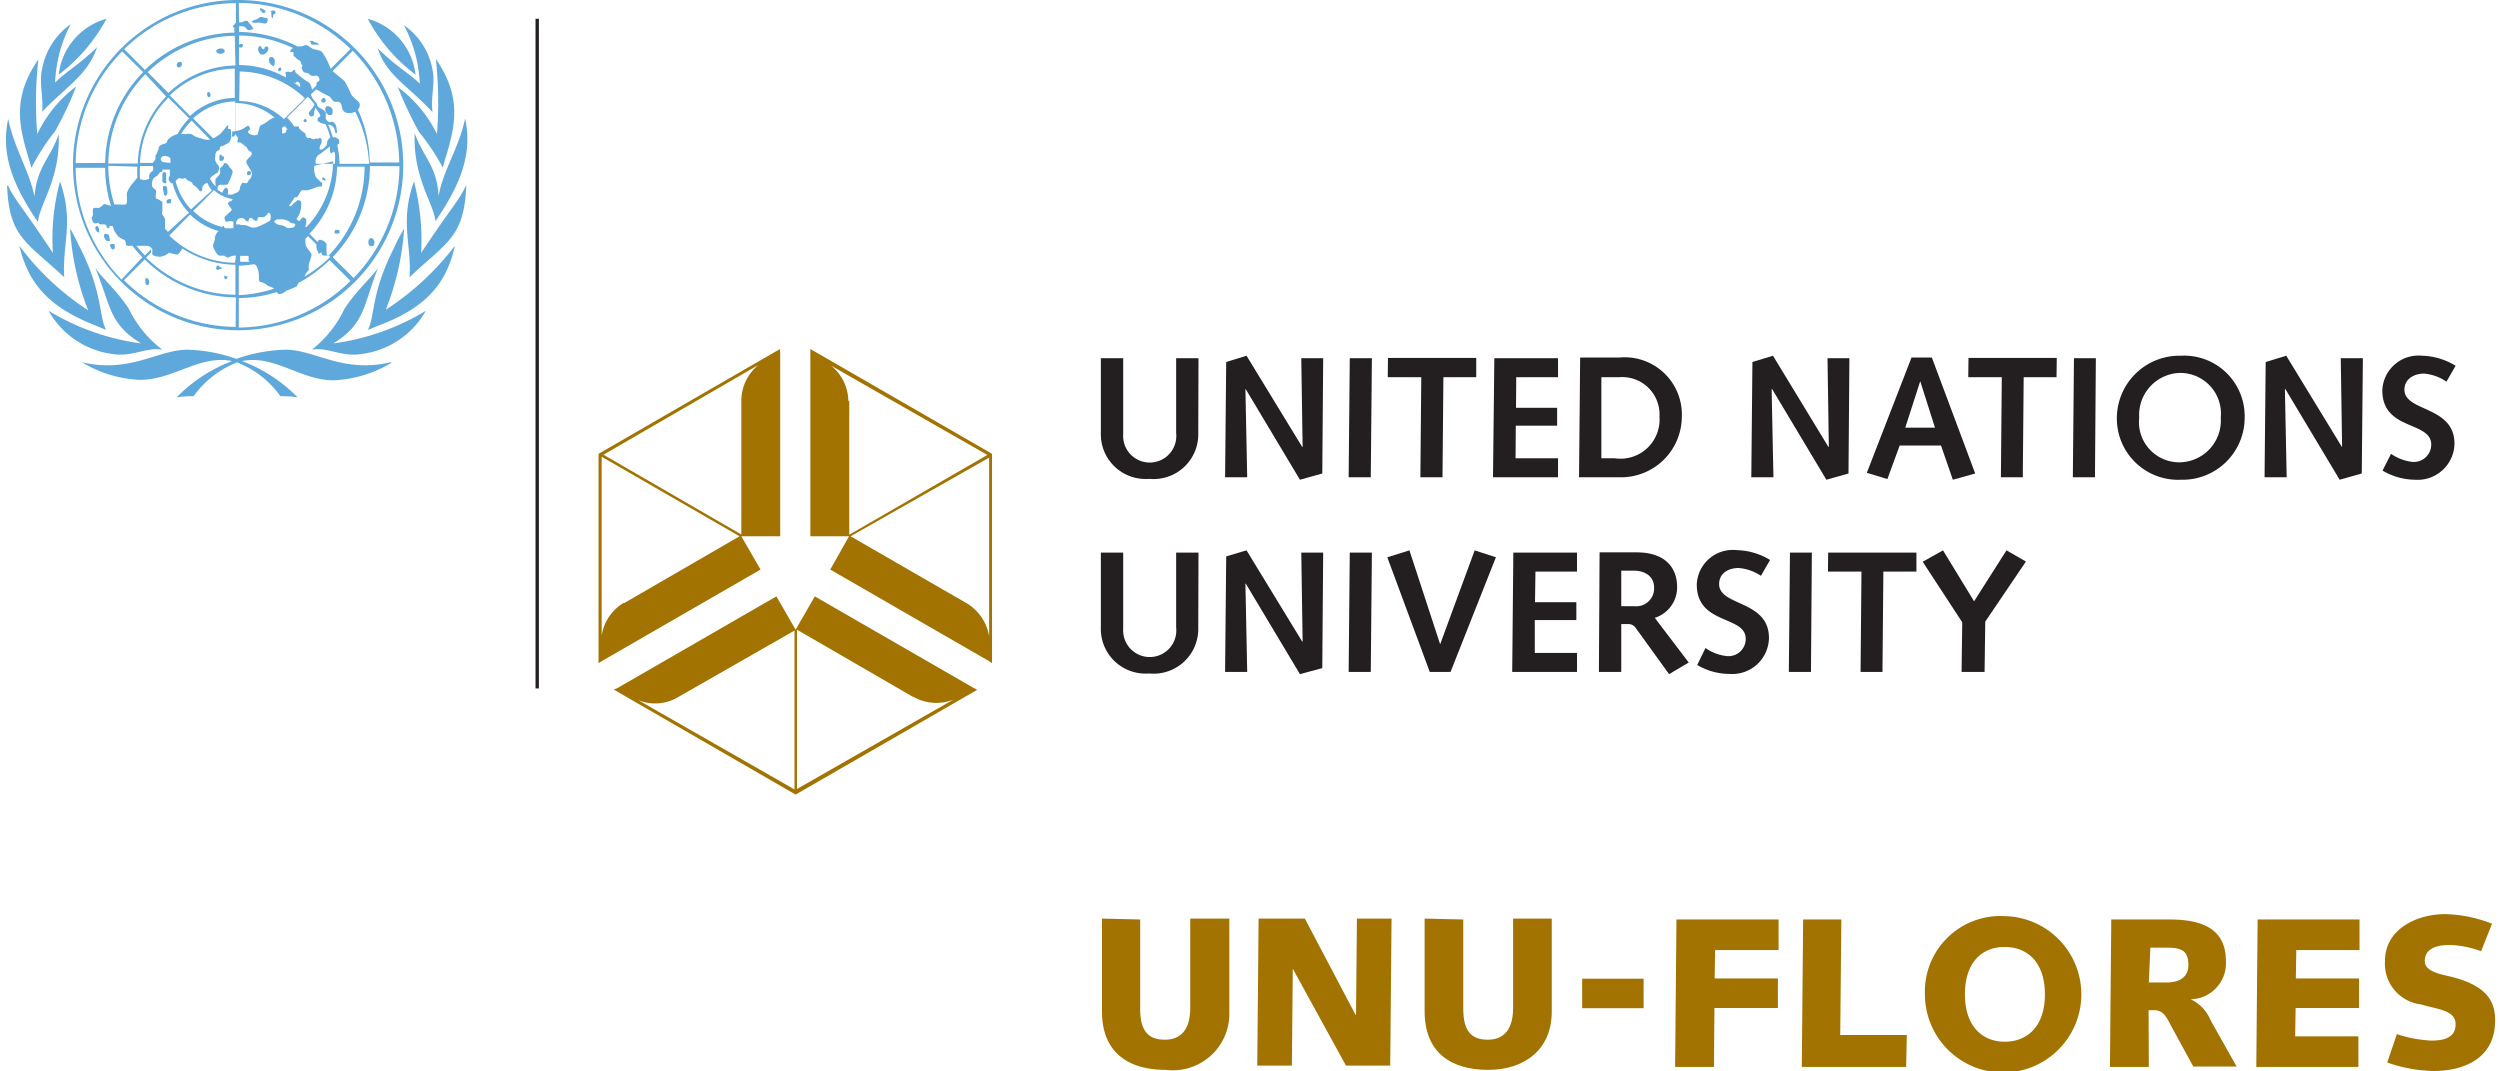 <?xml version="1.0"?>
<svg xmlns="http://www.w3.org/2000/svg" viewBox="0 0 111.35 47.95" width="196" height="84"><defs><style>.cls-1{fill:#a27300;}.cls-2{fill:#231f20;}.cls-3{fill:#5fa8db;}</style></defs><title>Element 1</title><g id="Ebene_2" data-name="Ebene 2"><g id="Ebene_1-2" data-name="Ebene 1"><polygon class="cls-1" points="74.76 41.15 79.33 41.15 79.33 42.52 76.49 42.52 76.47 43.79 79.3 43.79 79.3 45.11 76.46 45.11 76.44 47.75 74.7 47.75 74.76 41.15"/><polygon class="cls-1" points="80.43 41.15 82.14 41.15 82.09 46.32 85.07 46.32 85.04 47.75 80.37 47.75 80.43 41.15"/><path class="cls-1" d="M89.45,41a3.5,3.5,0,1,1-3.57,3.5A3.38,3.38,0,0,1,89.45,41m0,5.62c1,0,1.8-.67,1.8-2.12s-.8-2.12-1.8-2.12-1.78.67-1.78,2.12.8,2.12,1.78,2.12"/><path class="cls-1" d="M95.9,47.75H94.16l.06-6.6h2.6c1.38,0,2.53.36,2.53,1.86a1.61,1.61,0,0,1-1.58,1.71v0a1.79,1.79,0,0,1,.9.95l1.16,2.06H97.89l-1-1.83c-.2-.4-.36-.69-.74-.69h-.26Zm0-3.78h.77c.41,0,1-.11,1-.78s-.33-.78-1-.78h-.7Z"/><polygon class="cls-1" points="100.77 41.15 105.33 41.15 105.33 42.52 102.5 42.52 102.48 43.79 105.31 43.79 105.31 45.11 102.47 45.11 102.45 46.38 105.28 46.38 105.28 47.75 100.71 47.75 100.77 41.15"/><path class="cls-1" d="M107,46.28a5.77,5.77,0,0,0,1.53.29c.53,0,1.1-.1,1.1-.73s-.78-.66-1.55-.89A1.83,1.83,0,0,1,106.47,43c0-1.43,1.44-2.09,2.69-2.09a6.06,6.06,0,0,1,2.1.43l-.49,1.23a4.51,4.51,0,0,0-1.39-.28c-.83,0-1.13.3-1.13.72,0,.26.19.49,1,.66,1.69.38,2.15,1.06,2.15,2,0,1.64-1.31,2.26-2.77,2.26a6.58,6.58,0,0,1-2.06-.38Z"/><path class="cls-1" d="M49.05,41.11c0,1.29,0,2.58,0,4.15,0,1.87,1.21,2.62,2.85,2.62a2.53,2.53,0,0,0,2.85-2.59l0-4.18H53l0,4c0,1.16-.6,1.42-1.13,1.42-.74,0-1.11-.38-1.11-1.38,0-1.34,0-2.68,0-4Z"/><polygon class="cls-1" points="56 47.69 57.55 47.69 57.59 43.37 57.6 43.37 59.97 47.69 61.95 47.69 62.01 41.11 60.46 41.11 60.42 45.42 60.4 45.42 58.13 41.11 56.06 41.11 56 47.69"/><path class="cls-1" d="M63.49,41.11c0,1.29,0,2.58,0,4.15,0,1.87,1.21,2.62,2.84,2.62s2.84-.9,2.85-2.59l0-4.18H67.45l0,4c0,1.16-.6,1.42-1.13,1.42-.74,0-1.1-.38-1.1-1.38,0-1.34,0-2.68,0-4Z"/><rect class="cls-1" x="70.54" y="43.8" width="2.75" height="1.32"/><rect class="cls-2" x="23.7" y="0.84" width="0.15" height="29.97"/><path class="cls-3" d="M10.36,0A7.39,7.39,0,1,1,3,7.39,7.38,7.38,0,0,1,10.36,0M4.44,7.29a5.89,5.89,0,0,1,1.7-4.06L5.2,2.3a7.21,7.21,0,0,0-2.08,5Zm1.67,4.22A5.59,5.59,0,0,1,5.66,11H5.52c-.09,0-.16,0-.16-.11a.18.18,0,0,0-.07-.16s-.17-.05-.26-.15a1.53,1.53,0,0,1-.21-.31.25.25,0,0,0-.06-.16s0,0-.09,0,0,.1-.08.1-.08-.05-.09-.1-.06-.06-.1-.07l-.16,0s-.08,0-.1-.06,0,0-.06,0A.16.16,0,0,1,4,10c-.05,0-.1-.05-.12-.09a1.28,1.28,0,0,1-.05-.17s0,0,0,0a.19.19,0,0,0,.06-.13c0-.07,0-.18,0-.21s0-.08.08-.1a1.15,1.15,0,0,0,.2,0,.56.56,0,0,0,.18-.14.15.15,0,0,1,.16,0l.19.05a5.65,5.65,0,0,1-.26-1.7H3.12a7.2,7.2,0,0,0,2.05,5Zm4.18,1.8a5.88,5.88,0,0,1-4.08-1.7l-.93.93a7.18,7.18,0,0,0,5,2.09Zm6-5.88a5.89,5.89,0,0,1-1.67,4.08l.94.93a7.22,7.22,0,0,0,2.05-5Zm-10.07,4,.27-.27a1.31,1.31,0,0,0,0,.15l-.22.22a5.77,5.77,0,0,0,4,1.66V11.85a4.48,4.48,0,0,1-2.38-.73.75.75,0,0,1-.07.12c-.06.07-.09.15-.18.15a2.49,2.49,0,0,1-.34-.08.77.77,0,0,1-.39.18c-.2,0-.33-.05-.36-.11a.25.25,0,0,1,0-.09s0-.09,0-.14A.3.3,0,0,0,6.3,11H5.84a5,5,0,0,0,.37.42m-1.63-4a5.85,5.85,0,0,0,.27,1.73h.23a.83.83,0,0,0,.27,0s.05,0,.06-.09,0-.31,0-.42a1.43,1.43,0,0,1,.3-.48,2.76,2.76,0,0,0,.17-.22s0,0,0,0a3.87,3.87,0,0,1,0-.48Zm1.66-4.1a5.77,5.77,0,0,0-1.66,4H5.9a4.47,4.47,0,0,1,1.27-3Zm4-1.72A5.77,5.77,0,0,0,6.34,3.23l.93.93a4.48,4.48,0,0,1,3-1.23Zm-2,3.59a3,3,0,0,1,2-.81V3.07a4.27,4.27,0,0,0-2.91,1.2ZM7.68,6A2.91,2.91,0,0,1,8.2,5.3l-.93-.93A4.3,4.3,0,0,0,6,7.29h.57a1.13,1.13,0,0,0,.12-.17s0-.12,0-.15.06-.07.07-.11a.43.43,0,0,1,.07-.17c0-.06,0-.18.18-.23s.19-.08.2-.12a.27.27,0,0,1,.11-.16A1,1,0,0,1,7.68,6M7.36,7.29c0-.07,0-.13,0-.2A.22.22,0,0,0,7.22,7,.35.35,0,0,0,7,7s-.09.08-.07.14.06.08.07.11Zm-.78.14H6a3.68,3.68,0,0,0,0,.58l0,0a.53.53,0,0,0,.23.05S6.41,8,6.41,8s0-.1,0-.16a.33.33,0,0,1,.11-.16c.05,0,.09-.12.07-.16v0m1.6,2a2.91,2.91,0,0,1-.73-1.32l-.06,0a.33.33,0,0,1-.12-.18.29.29,0,0,1,.06-.17l0,0a2.11,2.11,0,0,1,0-.26H7s0,0,0,.07-.09,0-.12.07l-.1.13s-.12.06-.17.12a.35.35,0,0,0-.07.2.45.45,0,0,0,0,.16.58.58,0,0,0,.18.17s0,.06,0,.1a.52.52,0,0,0,0,.28A.53.53,0,0,1,7,9.05c0,.16,0,.34,0,.39a.25.25,0,0,0,0,.17.45.45,0,0,1,.12.21s0,.24,0,.3a.57.57,0,0,0,0,.12.86.86,0,0,1,.13.14Zm2.25-5a3,3,0,0,1,2,.81l.94-.93a4.31,4.31,0,0,0-2.92-1.2Zm-1.22,4A1.44,1.44,0,0,1,9,8.16L9,8.19a.3.3,0,0,0-.21.18c0,.09,0,.17-.06.19s-.1-.07-.13-.1a.5.5,0,0,0-.17-.15c-.05,0-.09-.13-.13-.16S8.1,8.08,8.06,8,8,8,7.91,8s-.16-.06-.21,0l-.11.1a2.87,2.87,0,0,0,.69,1.27Zm1-2.41h-.1V6a.45.45,0,0,0,0-.12l.14,0V4.54a2.8,2.8,0,0,0-1.88.76l.9.9-.13.06h0L8.31,5.4A2.93,2.93,0,0,0,7.84,6h.22A.68.68,0,0,1,8.3,6l.19.12a1.53,1.53,0,0,0,.24.07.89.89,0,0,0,.2.06,1.16,1.16,0,0,0,.23,0h0l.13-.06c.11-.06.25-.16.28-.18s.21-.23.26-.3.07-.11.1-.09,0,.1,0,.13.12,0,.14.06l0,0a.45.45,0,0,1,0,.12V6a.34.34,0,0,1,0,.2s-.06.16-.1.19l-.28.15c-.07,0-.1,0-.12.1s0,.07-.13.12A.33.33,0,0,0,9.37,7a.32.32,0,0,0,0,.19.68.68,0,0,0,.11.19.18.18,0,0,1,.06.14.45.45,0,0,1-.08.22c-.06,0-.18.11-.24.15A.33.33,0,0,0,9.13,8a1.59,1.59,0,0,0,.25.33.14.14,0,0,0,0-.06.93.93,0,0,1,0-.24c0-.05.18-.19.2-.26s0-.16,0-.21.15-.16.16-.19a.06.06,0,0,1,.07-.07c.07,0,.13.07.17.14s.11.12.14.17a.17.17,0,0,1,0,.17,1.68,1.68,0,0,1-.16.39c0,.06-.07.1-.14.1s-.2,0-.25,0a.16.16,0,0,0-.1.12s0,.07,0,.11l.22.13c0-.09.11-.23.17-.23s.09.12.08.17a.33.33,0,0,0,0,.14l.19,0,0,0c.08-.05.19-.07.25-.12a.21.21,0,0,0,.09-.18.46.46,0,0,1,.1-.21c0-.05.1,0,.18,0s.08-.11.12-.14a.4.4,0,0,0,.14-.28c0-.14-.22-.37-.25-.51S11,7,11,6.89s-.09-.11-.13-.15a.37.37,0,0,1-.09-.14s-.24-.2-.28-.22-.08,0-.12,0,0-.14,0-.21A.75.75,0,0,0,10.26,6m2.91-2.08h0c0-.07,0-.2-.06-.23s-.12-.06-.12,0-.06,0-.11,0l.29.21m1.45-.72c.16.15.45.37.54.46a5.59,5.59,0,0,1,.3.6c.1.15.33.28.37.4a.32.32,0,0,1-.08.27,5.82,5.82,0,0,1,.53,2.36H17.6a7.29,7.29,0,0,0-2.08-5Zm-1.91-.87c0-.06.06-.11.14-.16a5.73,5.73,0,0,0-2.42-.56V2c.13-.08.24,0,.14.11a.14.14,0,0,1-.14,0v.8a4.36,4.36,0,0,1,2.1.56s0,0,0,0,0-.1,0-.14-.07-.05,0-.1.17,0,.22,0,.12-.11.17-.1,0,.07.05.12a4,4,0,0,0,.5.39c.11.05.17.1.23.38l.2-.2a.25.25,0,0,1,0-.09c0-.08.15-.08.13-.18s-.07-.18-.2-.16-.19,0-.26-.08-.22,0-.3-.17,0-.13,0-.18,0,0-.05-.09,0-.11-.08-.16-.11-.06-.14-.1a.31.31,0,0,0-.13-.1s0-.13,0-.17M10.43,1h.13s.1-.07.2-.07.07.06.11.09.22.25.19.27a.39.39,0,0,1-.2.06c-.07,0-.12-.14-.24-.17a.64.64,0,0,0-.19,0v.25a5.93,5.93,0,0,1,2.62.65l.06,0c.25,0,.25-.08.34-.06s.21.15.33.18.31.06.37.13a3.24,3.24,0,0,1,.38.75l.89-.89a7.23,7.23,0,0,0-5-2.06Zm-.21.12s0-.07.07-.09V.14a7.2,7.2,0,0,0-5,2.06l.93.93a5.89,5.89,0,0,1,4-1.67V1.24a.09.09,0,0,1-.07-.09m2.39,4.49,0,0a.37.37,0,0,0-.18.07s0,.22,0,.25.17,0,.18-.07a.71.71,0,0,0,0-.15l0,.06a.08.08,0,0,0,.06,0l-.11-.15m-2.16.21h0a1,1,0,0,0,.35-.14.54.54,0,0,1,.17-.1s0,0,.06.09-.08.14-.08.19.08.11.19.14.18,0,.22,0,.1-.37.14-.41.2-.1.26-.15a2.53,2.53,0,0,1,.32-.21h.07a2.75,2.75,0,0,0-1.76-.66V5.85Zm0,4.21c.07-.07.16,0,.21,0s.08,0,.15,0a2,2,0,0,1,.27.1.51.51,0,0,0,.25,0,3.14,3.14,0,0,0,.61-.3.41.41,0,0,0,0-.31s-.08-.08-.11,0a.33.33,0,0,1-.16.15.81.81,0,0,1-.22,0c-.05,0-.07.05-.07.11s-.05.06-.1.06-.14-.14-.22-.13-.06.11-.09.15,0,0-.07,0-.06-.14-.24-.14-.2.11-.25.2Zm-.7.11.12-.08s0,.06.05.11a2.45,2.45,0,0,0,.38,0v-.3a.67.67,0,0,0-.24,0c-.14.06-.14-.09-.16-.15s.1-.13.16-.2.16-.11.16-.17-.14-.2-.17-.28A.17.17,0,0,1,10.09,9l.06-.09a1.61,1.61,0,0,1-.84-.4l-.93.93a2.83,2.83,0,0,0,1.35.73m.56,1.27h-.07a.75.75,0,0,0-.28.09c-.06,0-.12-.07-.18-.09a1.88,1.88,0,0,1-.2,0c-.11,0-.27-.32-.29-.41s.07-.23.08-.33a.44.44,0,0,1,.17-.36l0,0a2.94,2.94,0,0,1-1.28-.74l-.93.94a4.3,4.3,0,0,0,2.94,1.22Zm.57.23,0-.15c0-.06,0-.07-.07-.07h-.31v.26a3.11,3.11,0,0,0,.43,0M12,12.92l0,0c-.07-.07-.24-.1-.3-.15a.8.8,0,0,0-.29-.15c-.09,0-.09-.09-.09-.21a1,1,0,0,0-.11-.51.39.39,0,0,0-.1-.08,5,5,0,0,1-.69.07v1.32A6.09,6.09,0,0,0,12,12.92m1.12-.31-.11.21a4.89,4.89,0,0,1-.46.19.79.79,0,0,1-.27.15c-.11,0-.08,0-.17-.09l0,0a5.59,5.59,0,0,1-1.69.27v1.32a7.2,7.2,0,0,0,5-2.09l-.94-.93a6.06,6.06,0,0,1-1.35,1M12.91,10l-.05,0a.3.3,0,0,1-.2-.1s-.17-.07-.25-.08a2.54,2.54,0,0,0-.29,0L12,9.9a0,0,0,0,0,0,0c0,.06.16.16.21.16a1.28,1.28,0,0,1,.28.07s.06.07.11.07a.34.34,0,0,0,.14,0,.21.21,0,0,0,.21-.12l0,0Zm.89-2.58a.69.69,0,0,0,0,.26,2.33,2.33,0,0,0,.07.25,3.45,3.45,0,0,0,.28.26s0,.08,0,.13-.12,0-.29.07-.26.1-.35.12-.13,0-.23,0-.19.27-.25.31a.14.14,0,0,1-.1,0,3.27,3.27,0,0,1-.25.36c0,.07.07.07.12,0a3.21,3.21,0,0,1,.25-.22c.08,0,.13,0,.16.09a1.08,1.08,0,0,1-.14.65.61.61,0,0,1-.07.1l.11.1s.08-.06.12-.12.07-.08.17,0,0,.33,0,.38v0l.05,0a4.29,4.29,0,0,0,1.19-2.94Zm.83-.64v0a.08.08,0,0,1-.08.08s-.05-.05-.05-.08V6.6s0-.08-.06,0l-.31.24c-.1.07-.2.09-.27.3a1.24,1.24,0,0,0,0,.19h.86a2.74,2.74,0,0,0,0-.5m0-.69a.48.48,0,0,1,.19.12s0,.1,0,.15,0,0-.07.06a.15.15,0,0,0,0,.08,4.9,4.9,0,0,1,.09.78h1.32A5.71,5.71,0,0,0,15.63,5a.51.51,0,0,1-.27.06c-.4,0-.28-.36-.4-.46s-.18,0-.28-.06-.13-.18-.23-.24A2.83,2.83,0,0,1,14,4.06.48.48,0,0,1,13.88,4l-.23.22a.57.57,0,0,0,.08.19,2.33,2.33,0,0,0,.19.23c0,.06,0,.12.11.18s.27.16.28.21,0,.22,0,.28a.58.58,0,0,0,.1.13c.11.06.17,0,.21,0a.38.38,0,0,1,.17.25c0,.11.06.27,0,.27s-.07-.08-.07-.12a.31.31,0,0,0-.3-.26q.12.28.21.57M14,6.17c.17,0,.13.16.12.22s-.07.1-.08.21,0,.1.09.09.18-.15.22-.19,0-.18.07-.24a.27.27,0,0,1,.1-.11,3.89,3.89,0,0,0-.22-.6.56.56,0,0,1-.35-.14s0-.13,0-.14a.13.13,0,0,0,.12-.11,2.22,2.22,0,0,0-.22-.34l0,0a.91.91,0,0,0-.06.28.11.11,0,0,1-.15.1c-.05,0-.11-.12-.08-.17s.23-.25.24-.37l-.21-.26a.29.29,0,0,1-.08-.07l-.93.93a2.55,2.55,0,0,1,.32.4H13s.09,0,.11,0l0,0a.12.12,0,0,1,0,.07s0,0,.07.08l.21.16s.05.18.09.2.13,0,.15,0a.15.15,0,0,0,.13.06c.08,0,.12-.07.23,0m0,5.14c0-.11-.1-.19-.09-.29a.53.53,0,0,1,0-.16,1,1,0,0,1,.07-.12s0-.08.1-.07.29.12.28.24,0,.34,0,.41l.07.08a5.74,5.74,0,0,0,1.63-4H14.82a4.43,4.43,0,0,1-1.24,3l.39.39a.53.53,0,0,0,0,.16l-.45-.44-.11.1a.87.87,0,0,0,0,.26c0,.14.27.38.27.48a4.17,4.17,0,0,1-.13.42c0,.08,0,.19,0,.24s-.06.07-.1.13a.94.94,0,0,0-.09.18,5.84,5.84,0,0,0,1.15-.88l-.05-.06h-.1c-.15,0-.24,0-.24-.15m-9.45-.26c-.05-.07,0-.11.09-.11s.11,0,.11.1,0,.14-.08.14-.08-.06-.12-.13m-.28-.4c0-.15,0-.18.09-.16s.12,0,.14.12.06.2,0,.2a.19.19,0,0,1-.21-.16M4,10.28c0-.11,0-.15.07-.16s.06.06.09.11,0,.16,0,.17-.11,0-.13-.12m2.23,2.34c-.05-.08,0-.18,0-.18a.16.16,0,0,1,.15.16c0,.1,0,.15-.1.15s0,0-.09-.13m10-1.82a.17.17,0,0,1,.13-.15c.05,0,.14.1.14.16s0,.22-.14.21-.13-.15-.13-.22m-6.7,1.09s0,0,.06.06.07,0,.07,0,0,.06,0,.08a.1.1,0,0,1-.11,0A.06.06,0,0,1,9.41,12s0-.11.07-.12m.34.48s.09,0,.09,0,0,.13-.06.13a.07.07,0,0,1-.08-.07c0-.05,0-.09.05-.09M7.67,2.83c.06-.11.28-.07.19.1s-.29.07-.19-.1m1.87-.65c.23-.06.35.13.15.21s-.43-.14-.15-.21M9,4.22c0-.12.12-.15.15,0s-.13.2-.15,0M7.08,7.71c.07,0,.09,0,.09.07s0,.27,0,.31,0,.12,0,.12S7,8.19,7,8.12,7,8,7,7.88s0-.17.06-.17m0,.61c.1,0,.15,0,.16.17s0,.25-.08.27-.07-.16-.1-.22,0-.21,0-.22M7.19,9c0-.05.06-.09.14-.09s.07,0,.06.09,0,.09-.1.1-.1,0-.1-.1M9.55,7.1c0-.06,0-.18.06-.18S9.66,7,9.7,7s.06,0,.06.08a.13.13,0,0,1-.11.12c-.09,0-.1,0-.1-.09m1.24.64s0-.09.06-.09.12,0,.12.09a.11.11,0,0,1-.1.09c-.06,0-.08,0-.08-.09m.55-5.68c.09-.06.09.13.18.13s0-.1.14-.12.11.25-.11.35-.34-.27-.21-.36m.53.48c.12,0,.16.12.16.19s0,.22-.07.21-.18-.14-.19-.21,0-.19.1-.19m.34.5c.08-.06.15,0,.09.1s-.18,0-.09-.1m2,1.33c.1,0,.16.21,0,.21s-.1-.17,0-.21m.11.41c.07-.09.3,0,.3.16s0,.21-.14.2-.24-.26-.16-.36m-1,.61a.07.07,0,0,1,.07-.07.07.07,0,1,1,0,.14.07.07,0,0,1-.07-.07m.26-3.5c0-.11.18-.08.24,0A.16.16,0,0,1,14,2s-.13,0-.21,0-.19,0-.13-.14M11,1c0-.07.13-.11.2-.13s.15-.12.23-.11a1.43,1.43,0,0,1,.2.05c.07,0,.11,0,.07.15s-.17.08-.27.06a1.43,1.43,0,0,0-.26,0c-.07,0-.16,0-.17-.06m.37-.56s0-.07.11,0,.13.06.13.11a.07.07,0,0,1-.08.07s-.08,0-.09-.07-.06,0-.07-.06m.47.08c0-.07.22-.09.22,0s0,.08-.07.11,0,.15-.06.16S11.88.7,11.88.65a.28.28,0,0,1,0-.13m2.34,7.42s.11.11.09.13-.13,0-.15-.05,0-.09.06-.08m.6,2.35c.07,0,.11,0,.11.08s0,.08-.13.08-.09,0-.09-.07,0-.09.11-.09M2.36,3.34A2.94,2.94,0,0,1,4.5.84a7.67,7.67,0,0,1-2.14,2.5M1.62,5c.06-.77-.15-1.27,0-1.92a3.14,3.14,0,0,1,1.28-2,6.11,6.11,0,0,0-.7,2.62c.37-.41,1-.74,1.88-1.59C3.66,3.35,2.74,3.84,1.62,5M1.14,7.51C.71,6,.11,4.59,1.45,2.66A17.52,17.52,0,0,0,1.4,6,5.82,5.82,0,0,1,3.14,3.87a14.85,14.85,0,0,1-.94,2A9.76,9.76,0,0,0,1.14,7.51M.1,5.32C.39,6.69,1,7.54,1.28,8.79,1.38,7.46,2,7.08,2.36,6c.08,2-.85,3.1-.93,3.94C.27,8.23-.23,6.87.1,5.32m0,3c.32.67.59.87,2,3a9.78,9.78,0,0,1,.32-3.2c.64,1.82.08,2.86.19,4.29C.93,10.83.14,10.64.05,8.3M.6,11a12,12,0,0,0,3.08,2.89,11.87,11.87,0,0,1-.81-3.66c.19.31.32.61.46.88,1,2,.82,3,1.15,3.65-.18-.06-.33-.14-.49-.2C1.93,13.75,1,12.7.6,11M4,12c.39.53,1,1.05,1.5,1.82A5,5,0,0,0,7,15.65c-.76-.13-1.33.36-2.32.18a3.84,3.84,0,0,1-2.77-1.92,10.69,10.69,0,0,0,4.14,1.46C4.58,14.48,4.69,13.63,4,12M18.33,3.34A7.55,7.55,0,0,1,16.19.84a2.94,2.94,0,0,1,2.14,2.5M19.07,5C18,3.84,17,3.35,16.64,2.16c.85.85,1.5,1.18,1.88,1.59a6.09,6.09,0,0,0-.71-2.62,3.06,3.06,0,0,1,1.28,2c.13.65-.09,1.15,0,1.92m.48,2.49A9.74,9.74,0,0,0,18.48,5.9a18,18,0,0,1-.94-2A5.76,5.76,0,0,1,19.29,6a18.37,18.37,0,0,0-.05-3.36c1.34,1.93.74,3.34.31,4.85m1-2.19c.33,1.55-.17,2.91-1.33,4.6-.09-.84-1-1.92-.93-3.94.4,1.1,1,1.48,1.07,2.81.24-1.25.9-2.1,1.19-3.47m.05,3c-.09,2.34-.88,2.53-2.54,4.11.11-1.43-.45-2.47.2-4.29a10.36,10.36,0,0,1,.32,3.2c1.43-2.15,1.7-2.35,2-3M20.09,11c-.38,1.73-1.33,2.78-3.39,3.56-.17.06-.31.14-.5.2.33-.68.13-1.61,1.16-3.65a7.54,7.54,0,0,1,.46-.88A12,12,0,0,1,17,13.86,12.24,12.24,0,0,0,20.09,11m-3.44,1c-.66,1.63-.55,2.48-2,3.37a10.75,10.75,0,0,0,4.14-1.46A3.85,3.85,0,0,1,16,15.83c-1,.18-1.55-.31-2.31-.18a5.06,5.06,0,0,0,1.46-1.83c.5-.77,1.1-1.29,1.5-1.82m.61,4.23a5.44,5.44,0,0,1-2.61.79c-1.46,0-2.65-1.16-4.09-.86a6.81,6.81,0,0,1,2.49,1.62,5.32,5.32,0,0,0-.77-.05,4.26,4.26,0,0,0-1.94-1.51A4.32,4.32,0,0,0,8.4,17.73a5.2,5.2,0,0,0-.76.05,6.86,6.86,0,0,1,2.48-1.62C8.69,15.86,7.5,17,6,17a5.39,5.39,0,0,1-2.6-.79c2.16.51,3.4-.56,4.72-.56a7.09,7.09,0,0,1,2.19.41,7.15,7.15,0,0,1,2.2-.41c1.32,0,2.56,1.07,4.72.56"/><path class="cls-1" d="M26.74,20.35l6.17,3.57v-6a2.07,2.07,0,0,1,.77-1.59Zm11-2.42v6l6.18-3.57-7-4a2.06,2.06,0,0,1,.78,1.59M43,27a2.11,2.11,0,0,1,1,1.48v-8L37.8,24Zm-2.42,4.18-5.18-3v7.13l7-4a2.06,2.06,0,0,1-1.78-.12M27.65,27l5.18-3-6.17-3.56v8a2.09,2.09,0,0,1,1-1.47M44,29.59l-7.11-4.1L37.73,24H36V15.8l0-.18,8.13,4.69v9.37Zm-16.63,1.2,7.11-4.1.86,1.49.86-1.49,7.11,4.1.16.08-8.13,4.69-8.14-4.7Zm7.28-15V24H32.91l.86,1.49-7.11,4.1-.14.09V20.31l8.12-4.69M30.06,31.21a2,2,0,0,1-1.77.12l7,4V28.22Z"/><path class="cls-2" d="M53.36,19.43a2,2,0,0,1-2.2,2A2,2,0,0,1,49,19.38c0-1.12,0-2.24,0-3.35h1c0,1.13,0,2.27,0,3.4a1.19,1.19,0,1,0,2.37-.05l0-3.35h1Z"/><polygon class="cls-2" points="54.61 16.2 55.52 15.92 58.01 20 58.03 20 57.97 16.03 58.95 16.03 58.91 21.19 57.91 21.47 55.48 17.41 55.47 17.42 55.55 21.36 54.56 21.36 54.61 16.2"/><polygon class="cls-2" points="60.14 16.03 61.13 16.03 61.08 21.36 60.09 21.36 60.14 16.03"/><polygon class="cls-2" points="63.34 16.88 61.84 16.88 61.85 16.02 65.8 16.02 65.8 16.88 64.33 16.88 64.29 21.36 63.3 21.36 63.34 16.88"/><polygon class="cls-2" points="66.61 16.03 69.46 16.03 69.46 16.88 67.59 16.88 67.58 18.25 69.42 18.25 69.42 19.05 67.57 19.05 67.56 20.51 69.46 20.51 69.46 21.36 66.55 21.36 66.61 16.03"/><path class="cls-2" d="M71.4,20.51l0-3.63h.81A1.67,1.67,0,0,1,74,18.65,1.75,1.75,0,0,1,72,20.51Zm-1,.85h1.83A2.72,2.72,0,0,0,75,18.66,2.56,2.56,0,0,0,72.21,16H70.45Z"/><polygon class="cls-2" points="78.16 16.2 79.08 15.92 81.56 20 81.58 20 81.52 16.03 82.5 16.03 82.46 21.19 81.47 21.47 79.04 17.41 79.02 17.42 79.1 21.36 78.11 21.36 78.16 16.2"/><path class="cls-2" d="M86.33,19.14H85l.67-2.08h0Zm-1.58.8H86.6l.53,1.53,1-.28L86.19,16h-.91l-2,5.16.92.28Z"/><polygon class="cls-2" points="89.32 16.88 87.82 16.88 87.83 16.02 91.78 16.02 91.77 16.88 90.3 16.88 90.26 21.36 89.28 21.36 89.32 16.88"/><polygon class="cls-2" points="92.55 16.03 93.53 16.03 93.49 21.36 92.5 21.36 92.55 16.03"/><path class="cls-2" d="M95.47,18.69a1.88,1.88,0,0,1,1.82-2,1.82,1.82,0,0,1,1.83,2,1.87,1.87,0,0,1-1.83,2,1.8,1.8,0,0,1-1.82-2m-1,0a2.74,2.74,0,0,0,2.86,2.78,2.78,2.78,0,0,0,2.86-2.78,2.71,2.71,0,0,0-2.86-2.77,2.8,2.8,0,0,0-2.86,2.77"/><polygon class="cls-2" points="101.13 16.2 102.05 15.92 104.54 20 104.55 20 104.49 16.03 105.48 16.03 105.43 21.19 104.44 21.47 102.01 17.41 101.99 17.42 102.07 21.36 101.08 21.36 101.13 16.2"/><path class="cls-2" d="M106.74,20.31a2.09,2.09,0,0,0,.94.36.78.78,0,0,0,.86-.77c0-1.07-2.19-.61-2.19-2.43a1.62,1.62,0,0,1,1.78-1.55,3,3,0,0,1,1.5.45l-.41.71a2.09,2.09,0,0,0-1-.36c-.45,0-.88.24-.88.72,0,1,2.24.71,2.24,2.42a1.65,1.65,0,0,1-1.77,1.61,2.89,2.89,0,0,1-1.45-.41Z"/><path class="cls-2" d="M53.36,28.14a2,2,0,0,1-2.2,2A2,2,0,0,1,49,28.08c0-1.11,0-2.23,0-3.35h1c0,1.14,0,2.28,0,3.41a1.19,1.19,0,1,0,2.37-.06l0-3.35h1Z"/><polygon class="cls-2" points="54.61 24.9 55.52 24.63 58.01 28.71 58.03 28.71 57.97 24.73 58.95 24.73 58.91 29.9 57.91 30.17 55.48 26.11 55.47 26.13 55.55 30.07 54.56 30.07 54.61 24.9"/><polygon class="cls-2" points="60.14 24.73 61.13 24.73 61.08 30.07 60.09 30.07 60.14 24.73"/><polygon class="cls-2" points="61.82 24.94 62.81 24.63 64.18 28.82 64.19 28.82 65.73 24.63 66.68 24.94 64.65 30.07 63.72 30.07 61.82 24.94"/><polygon class="cls-2" points="67.46 24.73 70.31 24.73 70.31 25.58 68.45 25.58 68.43 26.95 70.28 26.95 70.28 27.75 68.42 27.75 68.42 29.22 70.31 29.22 70.31 30.07 67.41 30.07 67.46 24.73"/><path class="cls-2" d="M72.29,27.13l0-1.59h.57c.5,0,.9.26.9.76a.8.8,0,0,1-.88.83Zm-1,2.94h1V27.93h.31a.39.39,0,0,1,.35.19l1.48,2.05.88-.52-1.52-2a1.43,1.43,0,0,0,1-1.38c0-.85-.52-1.55-1.81-1.55H71.32Z"/><path class="cls-2" d="M76.06,29a2,2,0,0,0,.94.36.77.77,0,0,0,.86-.77c0-1.06-2.19-.61-2.19-2.43a1.61,1.61,0,0,1,1.78-1.54,3,3,0,0,1,1.5.44l-.41.71a2.08,2.08,0,0,0-1-.35c-.45,0-.87.23-.87.72,0,1,2.23.71,2.23,2.41a1.64,1.64,0,0,1-1.76,1.61,2.82,2.82,0,0,1-1.45-.4Z"/><polygon class="cls-2" points="79.84 24.73 80.82 24.73 80.78 30.07 79.79 30.07 79.84 24.73"/><polygon class="cls-2" points="83.04 25.58 81.54 25.58 81.55 24.73 85.5 24.73 85.5 25.58 84.02 25.58 83.98 30.07 83 30.07 83.04 25.58"/><polygon class="cls-2" points="87.55 27.85 85.78 25.14 86.69 24.63 88.08 26.91 89.53 24.63 90.4 25.13 88.58 27.82 88.55 30.07 87.52 30.07 87.55 27.85"/></g></g></svg>
